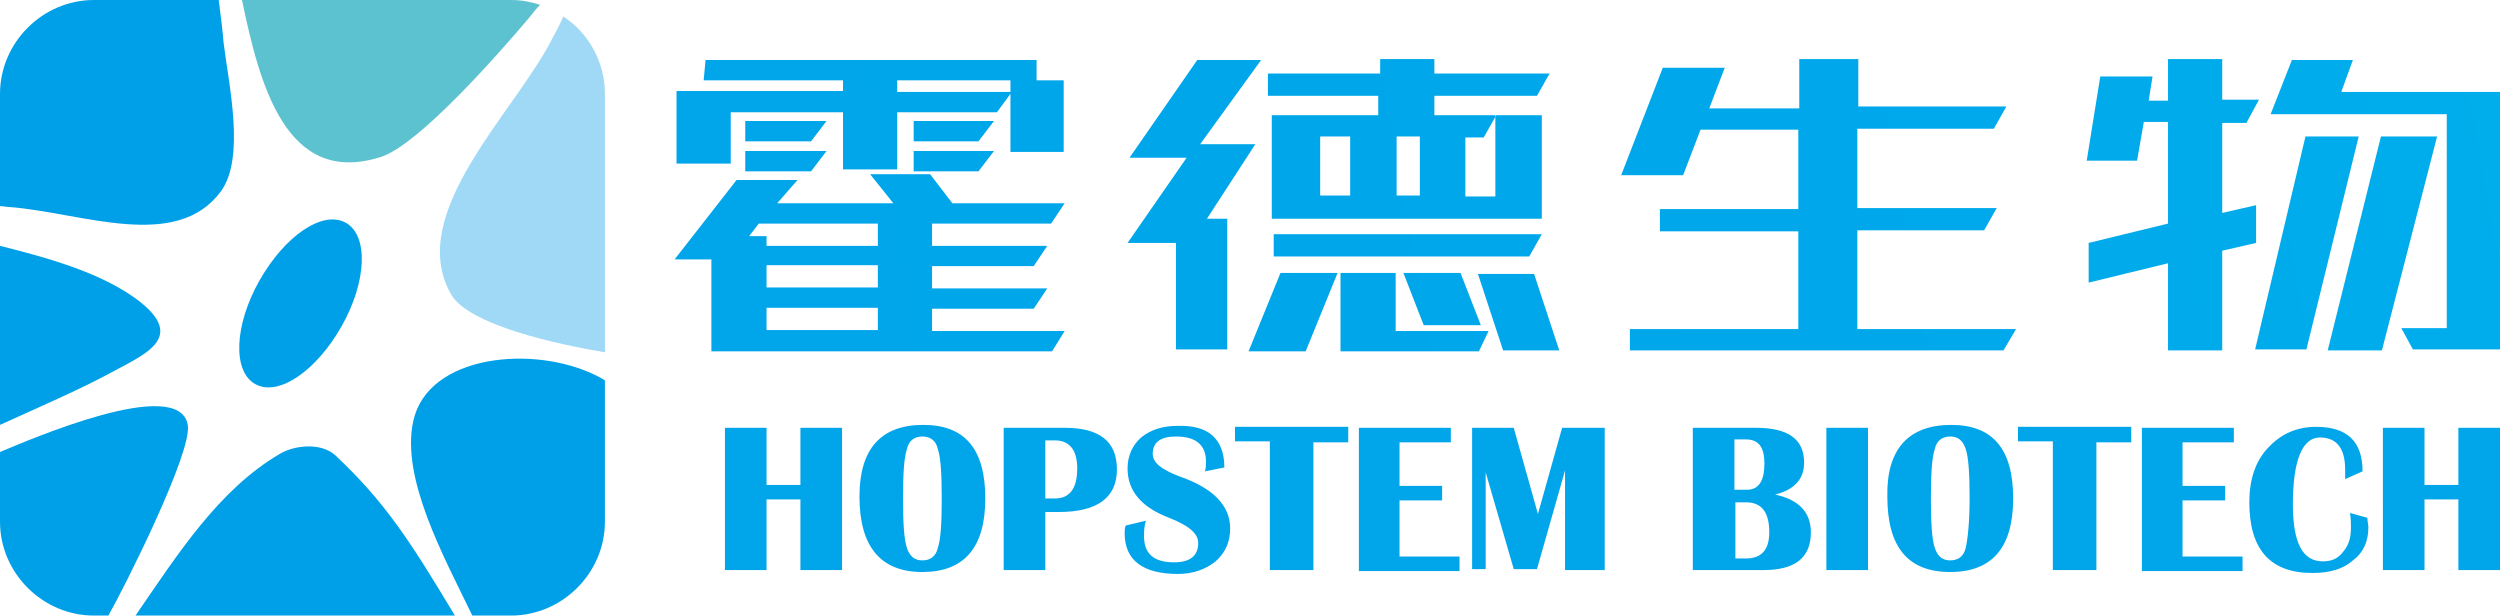<?xml version="1.0" encoding="utf-8"?>
<!-- Generator: Adobe Illustrator 22.1.0, SVG Export Plug-In . SVG Version: 6.00 Build 0)  -->
<svg version="1.1" id="_x37C_" xmlns="http://www.w3.org/2000/svg" xmlns:xlink="http://www.w3.org/1999/xlink" x="0px" y="0px"
	 viewBox="0 0 258.3 63.6" style="enable-background:new 0 0 258.3 63.6;" xml:space="preserve">
<style type="text/css">
	.st0{fill-rule:evenodd;clip-rule:evenodd;fill:#00A0E9;}
	.st1{fill-rule:evenodd;clip-rule:evenodd;fill:#9FD9F6;}
	.st2{fill-rule:evenodd;clip-rule:evenodd;fill:#5DC2D0;}
	.st3{fill-rule:evenodd;clip-rule:evenodd;fill:url(#SVGID_1_);}
	.st4{fill-rule:evenodd;clip-rule:evenodd;fill:#00A5EA;}
</style>
<g>
	<path class="st0" d="M35.7,23c2.4,1.3,2.2,6.1-0.4,10.7c-2.6,4.6-6.5,7.3-8.9,6c-2.4-1.3-2.2-6.1,0.4-10.7
		C29.4,24.4,33.3,21.7,35.7,23z"/>
	<path class="st0" d="M0,43.9V25.4c5.2,1.3,10.4,2.8,14.1,5.5c5.5,4.1,0.6,5.8-3.2,7.9C7.9,40.4,3.5,42.3,0,43.9z"/>
	<path class="st0" d="M11.2,63.6H9.7c-5.3,0-9.7-4.4-9.7-9.7v-7.2c2.9-1.2,18.5-8,19.4-2.8C19.9,46.7,12.8,60.8,11.2,63.6z"/>
	<path class="st0" d="M47,63.6h-33c4.4-6.4,8.6-13,14.9-16.7c1.5-0.9,4.2-1.2,5.7,0.1C39.7,51.8,42.2,55.6,47,63.6z"/>
	<path class="st0" d="M62.5,39.3v14.6c0,5.3-4.4,9.7-9.7,9.7h-4c-3-6.2-7.4-14.2-6.1-20.1c1.5-6.9,12.5-7.9,18.9-4.7
		C62,39,62.2,39.1,62.5,39.3z"/>
	<path class="st1" d="M58.2,1.7c2.6,1.7,4.3,4.7,4.3,8v26.7c-4.8-0.8-14.1-2.8-15.9-6C41.8,22,53.4,11.4,57.1,3.9
		C57.5,3.2,57.9,2.4,58.2,1.7z"/>
	<path class="st2" d="M25,0h27.8c1.1,0,2.1,0.2,3,0.5c-0.4,0.4-0.7,0.8-1.1,1.3c-3.3,3.9-11.4,13.1-15.3,14.4
		C29.5,19.4,26.8,8.6,25,0z"/>
	<path class="st0" d="M9.7,0h12.9c0.2,1.6,0.4,3.1,0.5,4.4c0.5,4.2,2.3,11.9-0.3,15.4C18.2,26,8.5,22,1.1,21.4
		c-0.4,0-0.7-0.1-1.1-0.1V9.7C0,4.4,4.4,0,9.7,0z"/>
</g>
<linearGradient id="SVGID_1_" gradientUnits="userSpaceOnUse" x1="54.544" y1="40.949" x2="488.058" y2="-36.399">
	<stop  offset="0" style="stop-color:#00A5EA"/>
	<stop  offset="0.182" style="stop-color:#00A6EA"/>
	<stop  offset="0.354" style="stop-color:#00A9EB"/>
	<stop  offset="0.52" style="stop-color:#00B0EC"/>
	<stop  offset="0.684" style="stop-color:#00BAEF"/>
	<stop  offset="0.845" style="stop-color:#67C7F2"/>
	<stop  offset="1" style="stop-color:#9FD9F6"/>
</linearGradient>
<path class="st3" d="M108.6,23.1H96.3v2.3h11.9l-1.4,2.1H96.3v2.3h11.9l-1.4,2.1H96.3v2.3H110l-1.3,2.1H73.5v-9.5h-3.8l6.4-8.2h6.3
	L80.3,21h12l-2.4-3h6.2l2.3,3H110L108.6,23.1L108.6,23.1z M110,15.7h-5.6v-6l-1.4,1.9H92.7v5.9h-5.6v-5.9H75.5v5.3h-5.6V9.4h17.2
	V8.3H72.7l0.2-2.1h34.2v2.1h2.8V15.7L110,15.7z M79.2,24.4v1h11.5v-2.3H78.4l-1,1.3H79.2L79.2,24.4z M79.2,34.1h11.5v-2.3H79.2V34.1
	L79.2,34.1z M79.2,29.7h11.5v-2.3H79.2V29.7L79.2,29.7z M83.8,14.6l1.6-2.1H77v2.1H83.8L83.8,14.6z M83.8,17.7l1.6-2.1H77v2.1H83.8
	L83.8,17.7z M101.1,17.7l1.6-2.1h-8.3v2.1H101.1L101.1,17.7z M101.1,14.6l1.6-2.1h-8.3v2.1H101.1L101.1,14.6z M104.4,8.3H92.7v1.2
	h11.7V8.3L104.4,8.3z M148.2,7.6h11.9l-1.3,2.3h-10.6v2h6.4l-1.3,2.3h-1.9v6.1h3.1v-8.4h4.8v10.7h-27.9V11.9h0v0h11v-2H131V7.6h11.6
	V6.1h5.6V7.6L148.2,7.6z M123.7,6.2h6.6l-6.3,8.7h5.7l-5,7.7h2.1v13.5h-5.3v-11h-5l6.1-8.8h-5.9L123.7,6.2L123.7,6.2z M138.5,36.3
	v-8.1h5.7v6h9.6l-1,2.1H138.5L138.5,36.3z M158,26.5h-26.4v-2.3h27.7L158,26.5L158,26.5z M134.9,36.3l3.3-8.1h-5.9l-3.3,8.1H134.9
	L134.9,36.3z M161.1,36.2l-2.6-7.9h-5.8l2.6,7.9H161.1L161.1,36.2z M153,33.6l-2.1-5.4h-5.9l2.1,5.4H153L153,33.6z M136.4,20.2h3.1
	v-6.1h-3.1V20.2L136.4,20.2z M144.3,20.2h2.4v-6.1h-2.4V20.2L144.3,20.2z M207.3,11l-1.3,2.3h-14.1v8.2h14.4l-1.3,2.3h-13.1V34h16.4
	l-1.3,2.2h-38.6V34h17.4V23.9h-14.3v-2.3h14.3v-8.2h-10.1l-1.8,4.7h-6.4l4.3-11.1h6.4l-1.6,4.2h9.3V6.1h6.1V11H207.3L207.3,11z
	 M233.1,25.1l-3.5,0.8v10.3H224v-9l-8.2,2v-4.1l8.2-2V12.6h-2.5l-0.7,4h-5.2l1.4-8.7h5.4l-0.4,2.5h2V6.1h5.6v4.2l3.8,0l-1.3,2.4
	h-2.5v9.3l3.5-0.8V25.1L233.1,25.1z M258.3,9.5v26.6h-9l-1.2-2.2h4.7V11.8h-18.2l2.2-5.6h6.3l-1.2,3.3H258.3L258.3,9.5z M251.8,14.1
	h-5.8l-5.5,22.1h5.6L251.8,14.1L251.8,14.1z M243.7,14.1h-5.5L233,36.1h5.3L243.7,14.1z"/>
<path class="st4" d="M79.2,51.6v7.3h-4.3V44.2h4.3v5.9h3.5v-5.9h4.3v14.7h-4.3v-7.3H79.2L79.2,51.6z M95.4,43.9
	c4.3,0,6.4,2.5,6.4,7.6c0,5.1-2.2,7.6-6.5,7.6s-6.5-2.6-6.5-7.8C88.8,46.4,91,43.9,95.4,43.9L95.4,43.9z M95.3,45.1
	c-0.8,0-1.4,0.4-1.6,1.3c-0.3,0.9-0.4,2.6-0.4,5.1c0,2.5,0.1,4.2,0.4,5.1s0.8,1.3,1.6,1.3c0.8,0,1.4-0.4,1.6-1.3
	c0.3-0.9,0.4-2.6,0.4-5.1c0-2.5-0.1-4.2-0.4-5.1C96.7,45.5,96.1,45.1,95.3,45.1L95.3,45.1z M103.7,58.9V44.2h6.3
	c3.6,0,5.4,1.4,5.4,4.3c0,2.9-2,4.4-6,4.4H108v6H103.7L103.7,58.9z M108,51.5h1c1.5,0,2.3-1,2.3-3.1c0-1.9-0.8-2.9-2.3-2.9h-1V51.5
	L108,51.5z M126.5,48.3l-2,0.4c0.1-0.4,0.1-0.7,0.1-1c0-1.7-1-2.6-3.1-2.6c-1.6,0-2.4,0.6-2.4,1.8c0,0.9,0.9,1.6,2.7,2.3
	c3.5,1.2,5.3,3,5.3,5.4c0,1.4-0.5,2.5-1.5,3.4c-1,0.8-2.3,1.3-3.9,1.3c-3.6,0-5.5-1.4-5.5-4.2c0-0.2,0-0.5,0.1-0.8l2.1-0.5
	c-0.2,0.6-0.2,1.2-0.2,1.6c0,1.8,1,2.7,3.1,2.7c1.7,0,2.5-0.7,2.5-2c0-1-1-1.8-3-2.6c-2.9-1.1-4.3-2.8-4.3-5.1
	c0-1.3,0.5-2.4,1.4-3.2c1-0.8,2.2-1.2,3.8-1.2C124.9,43.9,126.5,45.4,126.5,48.3L126.5,48.3z M139.3,44.2v1.5h-3.6v13.2h-4.5V45.6
	h-3.6v-1.5H139.3L139.3,44.2z M149.9,44.2v1.5h-5.3v4.5h4.4v1.5h-4.4v5.8h6.2v1.5h-10.4V44.2H149.9L149.9,44.2z M165.8,44.2v14.7
	h-4.1V48.6l-2.9,10.2h-2.4l-2.9-10v10h-1.4V44.2h4.3l2.5,8.9l2.5-8.9H165.8L165.8,44.2z M174.9,58.9V44.2h6.5c3.4,0,5,1.2,5,3.6
	c0,1.7-1,2.8-3,3.3c2.4,0.5,3.7,1.8,3.7,3.9c0,2.6-1.6,3.9-4.9,3.9H174.9L174.9,58.9z M179.2,57.7h1.2c1.6,0,2.4-0.9,2.4-2.7
	c0-2.1-0.8-3.1-2.4-3.1h-1.1V57.7L179.2,57.7z M179.2,50.6h1.3c1.2,0,1.8-0.9,1.8-2.7c0-1.7-0.6-2.5-1.9-2.5h-1.2V50.6L179.2,50.6z
	 M193,44.2v14.7h-4.3V44.2H193L193,44.2z M201.6,43.9c4.3,0,6.4,2.5,6.4,7.6c0,5.1-2.2,7.6-6.5,7.6c-4.4,0-6.5-2.6-6.5-7.8
	C194.9,46.4,197.2,43.9,201.6,43.9L201.6,43.9z M201.5,45.1c-0.8,0-1.4,0.4-1.6,1.3c-0.3,0.9-0.4,2.6-0.4,5.1c0,2.5,0.1,4.2,0.4,5.1
	c0.3,0.9,0.8,1.3,1.6,1.3c0.8,0,1.4-0.4,1.6-1.3s0.4-2.6,0.4-5.1c0-2.5-0.1-4.2-0.4-5.1C202.8,45.5,202.3,45.1,201.5,45.1
	L201.5,45.1z M220.2,44.2v1.5h-3.6v13.2h-4.5V45.6h-3.6v-1.5H220.2L220.2,44.2z M230.8,44.2v1.5h-5.3v4.5h4.4v1.5h-4.4v5.8h6.2v1.5
	h-10.4V44.2H230.8L230.8,44.2z M242.8,53l1.8,0.5c0,0.4,0.1,0.7,0.1,1c0,1.4-0.5,2.6-1.6,3.4c-1,0.9-2.4,1.3-4.2,1.3
	c-4.4,0-6.5-2.5-6.5-7.3c0-2.3,0.6-4.2,1.9-5.6c1.3-1.4,2.9-2.2,5-2.2c3.2,0,4.8,1.5,4.8,4.6l-1.8,0.8c0-0.4,0-0.8,0-1
	c0-2.2-0.9-3.3-2.6-3.3c-1.8,0-2.8,2.3-2.8,6.9c0,4,1,5.9,3.1,5.9c0.9,0,1.6-0.3,2.1-1c0.6-0.7,0.8-1.5,0.8-2.5
	C242.9,54.1,242.9,53.6,242.8,53L242.8,53z M250.5,51.6v7.3h-4.3V44.2h4.3v5.9h3.5v-5.9h4.3v14.7H254v-7.3H250.5z"/>
</svg>
